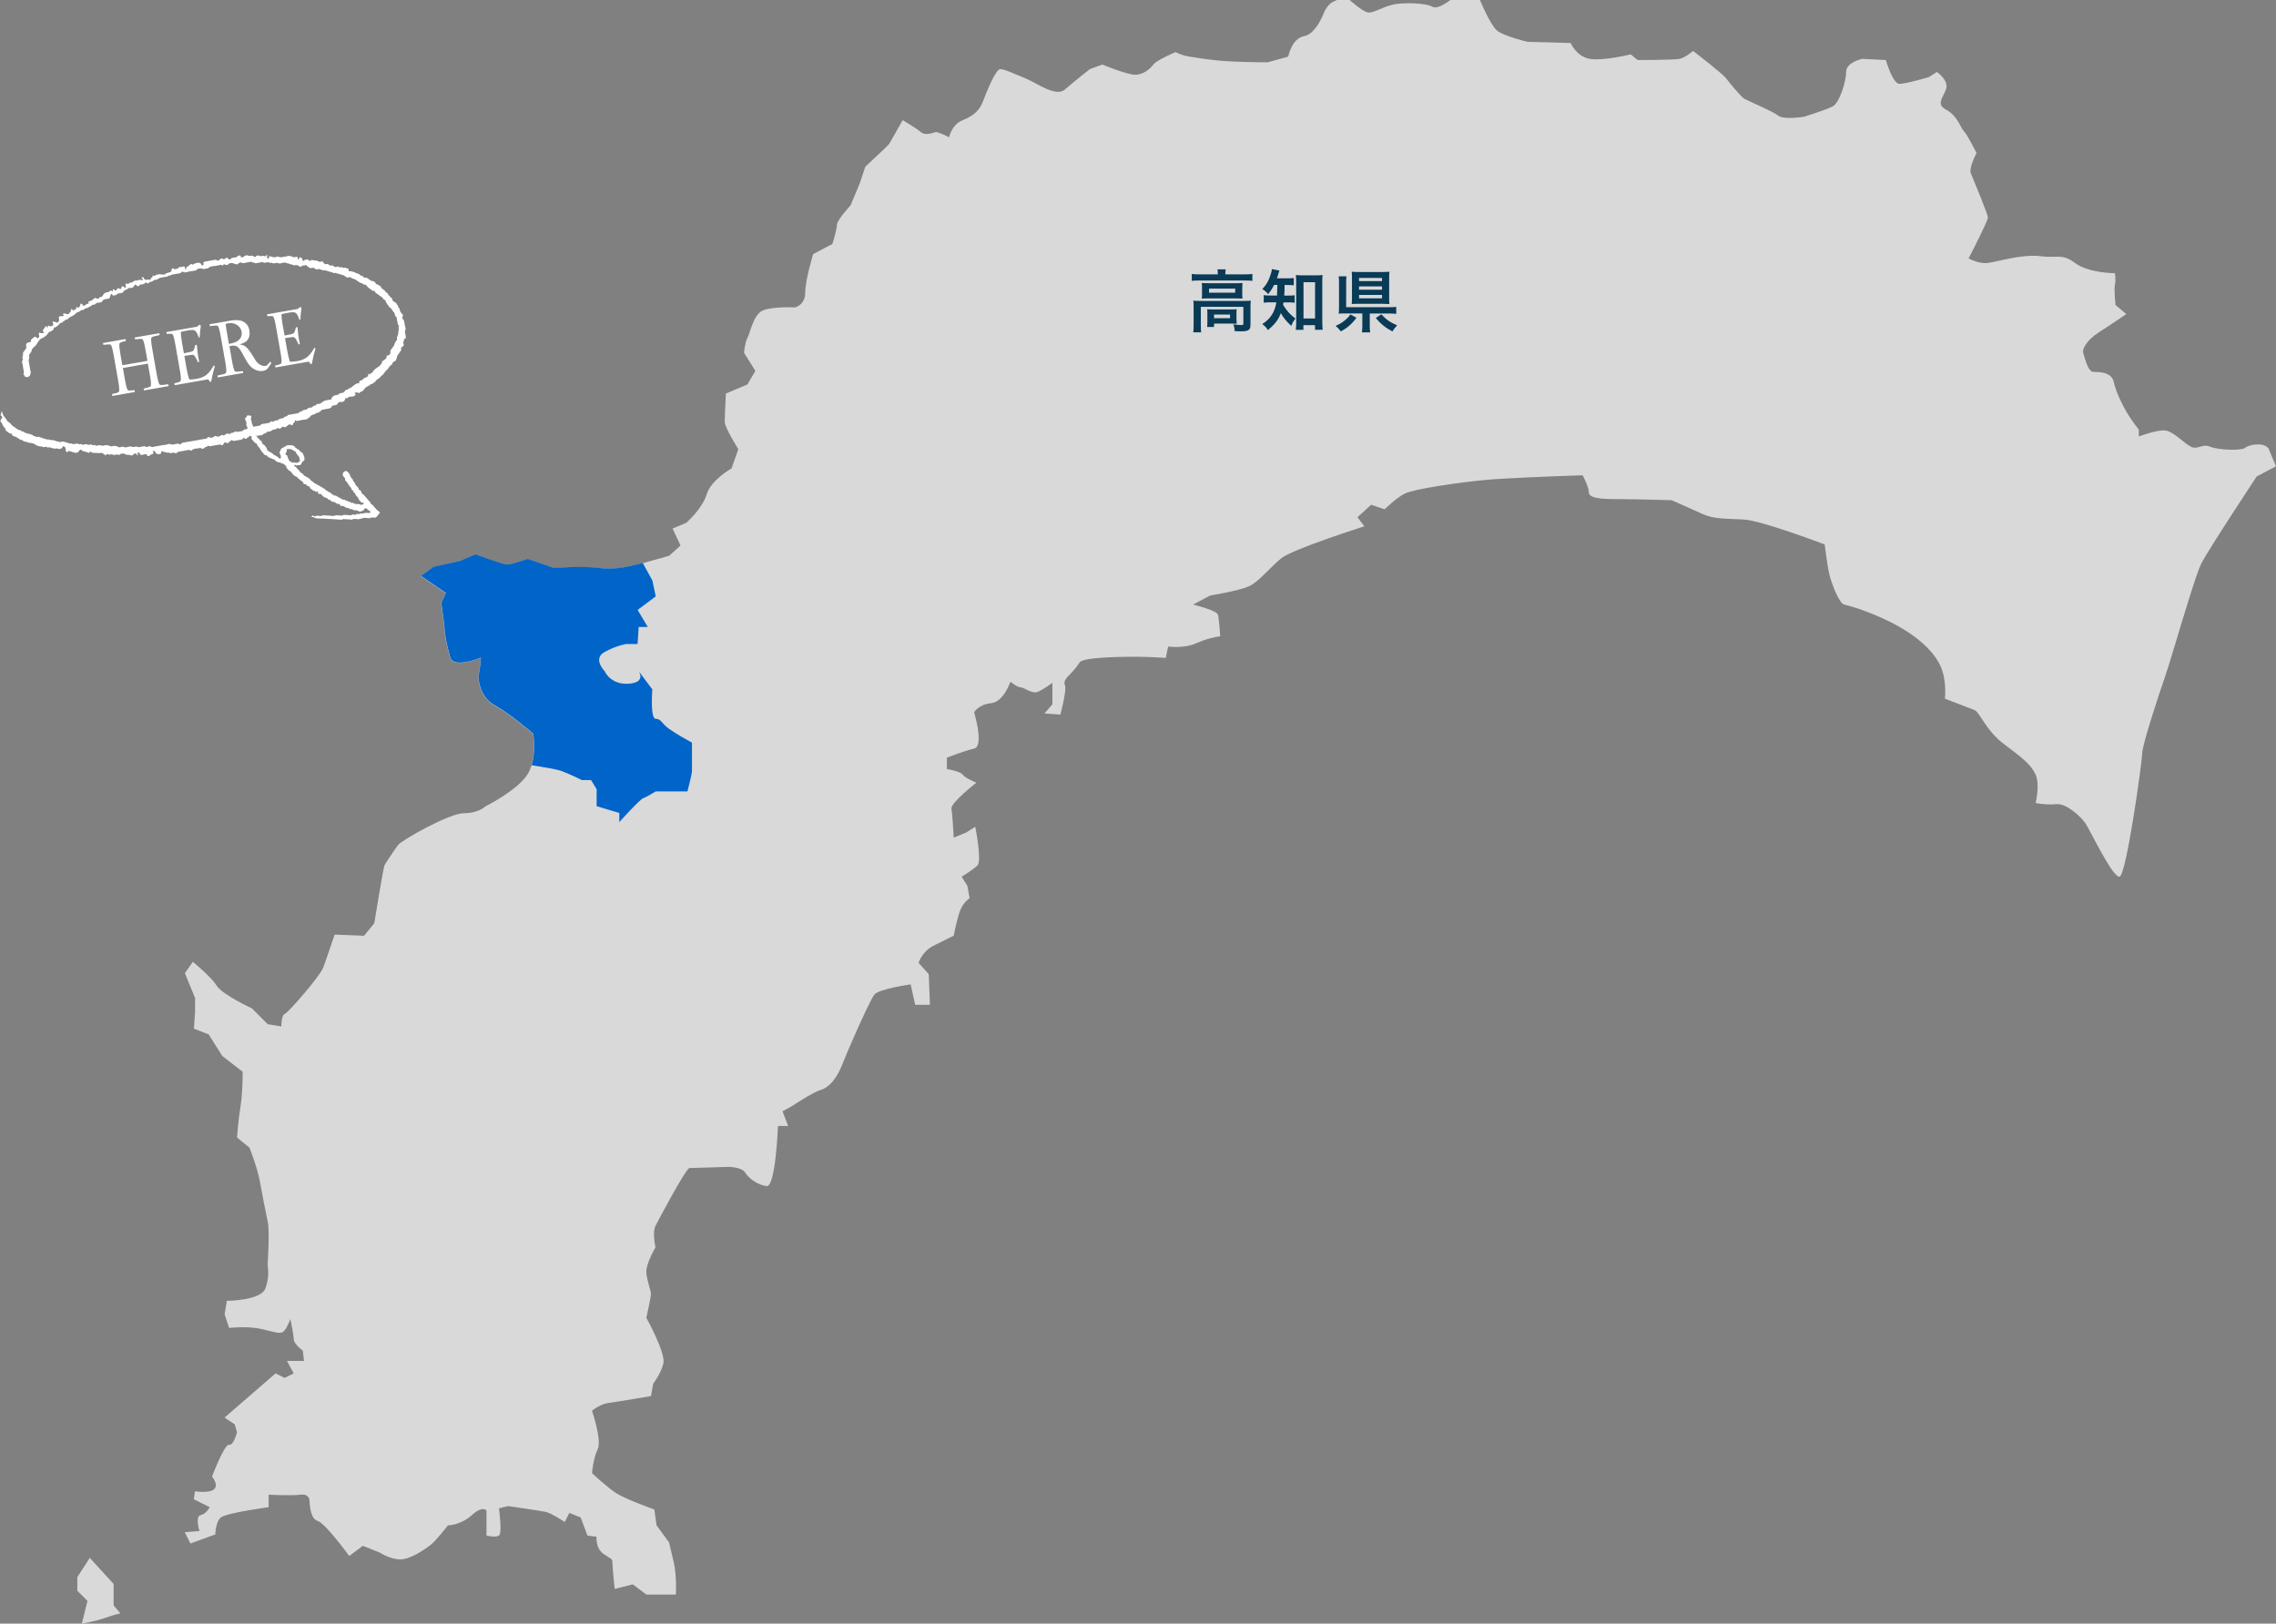 <?xml version="1.0" encoding="UTF-8"?>
<svg id="_レイヤー_2" data-name="レイヤー_2" xmlns="http://www.w3.org/2000/svg" viewBox="0 0 395.43 282.12">
  <rect x="0" y="0" width="395.43" height="282.12" fill="#808080" stroke="none"/>
  <defs>
    <style>
      .cls-1 {
        fill: #fff;
      }

      .cls-2 {
        fill: #093a56;
      }

      .cls-3 {
        fill: #0064c8;
      }

      .cls-4 {
        opacity: .7;
      }
    </style>
  </defs>
  <g id="_画像" data-name="画像">
    <g>
      <g>
        <g>
          <g class="cls-4">
            <path class="cls-1" d="M394.25,78.15c-.59-1.44-3.55-.92-4.14-.36s-4.73.42-6.11-.17-2.17.59-3.35,0-2.76-2.36-4.14-2.76c-.84-.24-2.49.18-3.64.54-.74.23-1.28.44-1.28.44v-1.18s-1.38-1.77-2.17-3.15c-.79-1.38-1.77-3.35-2.17-5.12-.31-1.39-1.7-1.69-2.76-1.75-.3-.02-.57-.02-.79-.02-.98,0-1.58-2.76-1.77-3.35s.59-2.17,2.76-3.55,4.73-3.15,4.73-3.15l-1.88-1.58s-.28-2.96-.09-3.55,0-1.97,0-1.97c0,0-4.53,0-6.9-1.75-2.36-1.75-2.96-.81-6.11-1.21-3.15-.39-7.49.99-9.06,1.18-.78.1-1.6-.09-2.24-.31-.65-.22-1.11-.48-1.11-.48,0,0,1.89-3.66,2.83-5.74.31-.69.52-1.21.52-1.35,0-.59-2.56-6.7-2.96-7.68-.39-.99.99-3.55.99-3.55,0,0-1.58-3.15-2.17-3.74s-1.18-2.76-3.05-3.74c-1.87-.98-.69-1.97-.1-3.55.59-1.58-1.58-3.05-1.58-3.05l-1.38.89s-3.94,1.18-5.12,1.18-2.36-4.14-2.36-4.14l-4.14-.2s-2.76.59-2.76,2.27-1.18,5.42-2.36,6.01-4.93,1.77-4.93,1.77c0,0-3.55.59-4.53-.2-.91-.73-4.64-2.28-5.69-2.83-.09-.05-.17-.09-.22-.12-.59-.39-2.56-2.76-3.15-3.55-.59-.79-5.71-4.73-5.71-4.73,0,0-1.38,1.18-2.36,1.38-.98.2-7.29.2-7.29.2l-1.18-.99s-4.73,1.18-7.09.79c-2.36-.39-3.35-2.76-3.35-2.76l-7.49-.2s-4.14-.98-5.32-1.97-2.96-5.32-2.96-5.32h-5.12s-2.17,1.77-3.15,1.18-4.73-.79-6.7-.39c-.98.2-1.86.59-2.62.91-.77.32-1.41.57-1.91.47-.99-.2-3.15-2.17-3.15-2.17h-2.17l-.79.39c-.79.39-1.38,1.58-1.38,1.58,0,0-1.38,3.94-3.55,4.33-2.17.39-2.76,3.55-2.76,3.55l-.85.24-2.7.75s-.48,0-1.23,0c-1.41-.02-3.8-.06-5.86-.19-3.15-.2-5.12-.59-6.5-.79-1.38-.2-2.43-.79-2.43-.79,0,0-3.28,1.38-3.87,2.17s-1.77,1.77-3.15,1.77-5.71-1.77-5.71-1.77l-2.17.79s-2.67,2.1-4.26,3.48c-.03.02-.05.04-.08.07-1.58,1.37-4.93-1.18-6.9-1.97-1.97-.79-3.55-1.58-4.33-1.58s-2.36,3.94-2.96,5.52c-.59,1.58-1.58,2.56-3.55,3.35-1.97.79-2.36,2.96-2.36,2.96,0,0-1.97-.98-2.36-.89-.39.1-1.77.69-2.56,0-.79-.69-3.15-2.07-3.15-2.07l-2.36,4.14-.99.99-3.15,2.96-.99,2.96-1.31,3.12-.26.63s-2.36,2.56-2.36,3.35-.79,3.35-.79,3.35l-3.35,1.77s-1.38,4.53-1.38,6.7-1.77,2.56-1.77,2.56c0,0-4.14-.2-5.71.59-1.58.79-2.17,4.14-2.56,4.73-.39.59-.59,2.56-.59,2.56l1.97,3.15-1.38,2.36-3.74,1.58s-.2,3.94-.2,4.93,2.36,4.73,2.36,4.73l-1.18,3.35s-3.55,1.97-4.33,4.53c-.79,2.56-3.55,4.93-3.55,4.93l-2.36.98,1.38,2.96-1.97,1.77s-2.89.84-4.62,1.3c-.48.13-.88.23-1.1.27-.99.2-3.55.99-6.5.59-2.96-.39-7.88,0-7.88,0l-4.53-1.58s-2.76.99-3.55.99-5.52-1.77-5.52-1.77l-2.76,1.18-4.53.99-2.17,1.58,4.33,2.96-.79,1.77s.59,4.14.59,4.73.39,2.76.98,4.73c.59,1.97,5.32,0,5.32,0,0,0-.2,2.36-.39,2.96s.2,3.94,2.76,5.32c2.56,1.38,6.7,4.93,6.7,4.93,0,0,.53,2.93-.27,5.5-.17.56-.4,1.1-.72,1.59-1.77,2.76-7.29,5.52-7.29,5.52,0,0-1.18,1.18-3.74,1.18s-10.84,4.73-11.43,5.52c-.36.48-1.09,1.56-1.65,2.41-.35.54-.64.99-.71,1.14-.2.39-1.77,10.05-1.77,10.05l-1.77,2.17-5.12-.2s-1.38,4.14-1.97,5.71-6.11,7.88-6.7,8.08-.59,2.17-.59,2.17l-2.36-.39-2.76-2.76s-5.12-2.36-6.11-3.94c-.99-1.58-4.14-4.14-4.14-4.14l-1.38,1.97,1.77,4.33v2.36l-.2,2.96,2.56.99,2.36,3.74,3.55,2.76s0,.39-.01.98c-.03,1.27-.11,3.51-.38,5.12-.39,2.36-.59,5.32-.59,5.32l2.17,1.77s1.38,3.55,1.77,5.71c.39,2.17.99,5.32,1.38,7.09.39,1.77,0,6.9,0,7.49s.39,1.97-.39,4.14c-.79,2.17-6.7,2.17-6.7,2.17l-.39,2.36.79,2.36s3.15-.39,5.71.2c2.56.59,3.35.99,3.94.2s.98-1.97.98-1.97c0,0,.59,2.76.59,3.55s1.58,1.97,1.58,1.97l.2,1.77h-2.96l1.18,2.17-1.58.79-1.58-.79-1.04.9-7.82,6.78,1.77,1.18.39,1.38s-.59,2.36-1.38,2.17c-.79-.2-2.96,5.52-2.96,5.52,0,0,1.18,1.38.39,2.17-.79.79-3.35.39-3.35.39l-.2,1.38,2.76,1.38s-.59,1.18-1.58,1.38-.2,2.76-.2,2.76l-2.56.2.99,1.97,4.33-1.58s0-2.17.99-2.96c.98-.79,8.27-1.77,8.27-1.77v-2.17s3.94.2,5.52,0c1.58-.2,1.58.99,1.58.99,0,0,0,3.15,1.38,3.55,1.38.39,5.52,6.11,5.52,6.11l2.36-1.77,2.96,1.18s.43.29,1.09.58c.67.3,1.56.6,2.46.6,1.77,0,4.33-1.77,5.32-2.56.99-.79,2.96-3.35,2.96-3.35,0,0,2.17,0,4.14-1.77s2.56-.79,2.56-.79v4.33s1.58.39,2.17,0,0-4.73,0-4.73l1.58-.39s5.52.79,6.5.99,3.35,1.77,3.35,1.77l.79-1.58,1.97.79,1.18,3.15,1.58.2s-.2,1.97,1.18,2.96c1.38.98,1.58.79,1.58,1.58s.39,4.53.39,4.53l3.15-.79,2.36,1.77h5.12s.2-3.15-.39-5.71-.79-3.35-.79-3.35l-2.17-2.96-.39-2.76s-4.93-1.77-6.5-2.76c-1.58-.98-4.33-3.55-4.33-3.55,0,0,.2-2.56.98-4.14s-.98-6.7-.98-6.7c0,0,1.38-1.18,2.96-1.38,1.58-.2,7.29-1.18,7.29-1.18l.39-2.17s1.38-1.77,1.77-3.55c.2-.89-.55-2.86-1.34-4.62-.79-1.74-1.63-3.26-1.63-3.26,0,0,.8-3.55.8-4.14s-.59-1.97-.79-3.55c-.2-1.58,1.58-4.53,1.58-4.53,0,0-.1-.45-.18-1.05-.11-.85-.17-2.01.18-2.7.59-1.18,5.32-10.05,5.91-10.05s6.7-.2,6.7-.2c0,0,2.36,0,2.96.98s2.17,2.17,3.74,2.36,1.97-10.44,1.97-10.44h1.77l-.98-2.56,1.77-.98s3.55-2.36,4.93-2.76c1.38-.39,2.76-1.97,3.74-4.53.42-1.09,1.34-3.25,2.32-5.45,1.32-2.97,2.75-6,3.2-6.56.79-.99,6.3-1.77,6.3-1.77l.79,3.55h2.56l-.2-5.32-1.77-1.97s.59-1.97,2.56-2.96c1.97-.99,3.55-1.77,3.55-1.77,0,0,.59-3.15,1.18-4.53s1.58-1.97,1.58-1.97l-.37-2.02-.03-.15-.99-1.57s1.97-1.18,2.76-1.97c.79-.79-.39-6.7-.39-6.7l-1.58.99-2.17.89s-.2-4.04-.39-5.02c-.2-.99,4.33-4.53,4.33-4.53,0,0-1.97-.79-2.36-1.38s-2.76-.99-2.76-.99v-1.97s2.96-1.18,4.73-1.58c.51-.11.73-.69.78-1.46.12-1.87-.78-4.85-.78-4.85,0,0,.79-1.38,2.96-1.58,2.17-.2,3.35-3.74,3.35-3.74,0,0,1.18.99,1.77.99s1.97,1.18,2.96.79c.98-.39,2.56-1.58,2.56-1.58v3.74l-1.38,1.58,2.76.2s1.18-4.33.79-5.12c-.39-.79.79-1.77.79-1.77,0,0,1.18-1.18,1.77-2.17.59-.99,8.27-.99,10.05-.99s4.93.2,4.93.2l.39-1.97s2.76.39,4.93-.59c.38-.17.75-.32,1.1-.45,1.69-.6,3.03-.74,3.03-.74,0,0-.2-2.96-.39-3.74-.2-.79-4.33-1.77-4.33-1.77l2.96-1.58s4.93-.79,6.7-1.58c.39-.17.8-.44,1.21-.76,1.44-1.12,2.97-2.94,4.5-4.16,1.97-1.58,14.38-5.52,14.38-5.52l-1.18-1.58,2.36-2.17,2.36.79s1.97-1.97,3.55-2.76c0,0,.01,0,.02,0,1.61-.79,9.65-1.96,14.17-2.36.75-.07,1.72-.13,2.81-.2,5.43-.32,13.84-.59,13.84-.59,0,0,1.08,1.97,1.08,2.96s1.97,1.18,4.73,1.18c.2,0,.42,0,.66,0,3.06.02,8.99.19,8.99.19,0,0,.92.4,2.11.93,1.01.45,2.21.98,3.21,1.44,2.17.99,4.14.79,7.29.99,3.15.2,13.99,4.33,13.99,4.33,0,0,.39,3.35.79,5.12.3,1.36,1.18,3.64,1.93,4.72.23.33.44.55.63.59.79.2,3.94.98,8.27,3.15.11.05.22.11.32.17,1.2.62,2.28,1.28,3.25,1.97,2.4,1.7,4.08,3.57,4.9,5.35.6,1.31.8,2.77.84,3.89.04,1.07-.05,1.83-.05,1.83,0,0,4.14,1.58,5.12,1.97s1.97,3.55,5.12,5.91c3.15,2.36,4.73,3.55,5.52,5.32s0,4.93,0,4.93c0,0,1.77.39,3.55.2,1.77-.2,4.33,2.17,5.12,3.35s4.73,9.46,5.91,9.26c1.18-.2,3.94-20.09,3.94-21.47s2.96-10.44,3.94-13.2c.64-1.78,2.59-8.51,4.21-13.68.89-2.82,1.67-5.18,2.09-6.02,1.18-2.36,9.65-15.17,9.65-15.17l3.35-1.77s-.59-1.38-1.18-2.82Z"/>
            <path class="cls-1" d="M19.74,275.22l-4.14-4.53-2.17,3.35v2.36l1.77,1.77-.98,3.94s2.36-.39,4.04-.99c1.67-.59,2.66-.79,2.66-.79l-1.18-1.38v-3.74Z"/>
          </g>
          <path class="cls-3" d="M101.1,135.54h1.58l.98,1.58v2.96l3.94,1.18v1.58s3.55-3.94,4.14-4.14c.59-.2,2.17-1.18,2.17-1.18h5.52s.79-2.96.79-3.55v-4.93s-.06-.03-.16-.09c-.57-.31-2.6-1.44-3.78-2.28-1.38-.98-1.38-1.77-2.36-1.77s-.59-5.12-.59-5.12l-2.36-3.15s1.38,1.97-1.77,2.17c-3.15.2-4.14-2.17-4.14-2.17,0,0-2.17-2.17,0-3.35,2.17-1.18,3.74-1.38,3.74-1.38h1.97l.2-2.96h1.58l-1.77-2.96,3.15-2.36-.59-2.76-1.66-3.03c-.48.13-.88.23-1.1.27-.99.2-3.55.99-6.5.59-2.96-.39-7.88,0-7.88,0l-4.53-1.58s-2.76.98-3.55.98-5.52-1.77-5.52-1.77l-2.76,1.18-4.53.99-2.17,1.58,4.33,2.96-.79,1.77s.59,4.14.59,4.73.39,2.76.98,4.73c.59,1.97,5.32,0,5.32,0,0,0-.2,2.36-.39,2.96s.2,3.94,2.76,5.32c2.56,1.38,6.7,4.93,6.7,4.93,0,0,.53,2.93-.27,5.5,2.24.34,4.48.73,5.19,1,1.58.59,3.55,1.58,3.55,1.58Z"/>
        </g>
        <g>
          <path class="cls-2" d="M211.58,47.52c0-.26-.01-.49-.06-.72h1.43c-.04.24-.06.46-.06.72v.15h3.48c.51,0,.86-.02,1.22-.07v1.2c-.39-.05-.69-.06-1.22-.06h-8.1c-.54,0-.82.01-1.21.06v-1.2c.37.05.72.07,1.27.07h3.26v-.15ZM207.38,53.3c0-.4-.01-.7-.05-1.06.37.04.73.05,1.22.05h7.6c.56,0,.83-.01,1.16-.05-.04.35-.05.65-.05,1.05v3c0,.57-.06.81-.28,1-.23.21-.59.28-1.42.28-.24,0-.31,0-.67-.02q-.18,0-.38-.01c-.02-.53-.09-.8-.24-1.17.6.07,1.15.11,1.47.11.22,0,.28-.05.28-.24v-2.92h-7.39v3.12c0,.6.01.89.06,1.3h-1.38c.05-.26.07-.73.07-1.3v-3.12ZM208.84,50.01c0-.37-.01-.57-.04-.84.32.02.61.04,1.15.04h4.87c.5,0,.73-.01,1.05-.04-.02.29-.04.48-.04.86v1c0,.44.01.59.04.86-.31-.02-.58-.04-1.11-.04h-4.85c-.49,0-.78.01-1.11.04.02-.23.04-.48.04-.86v-1.02ZM214.83,55.46c0,.34.01.58.04.8-.21-.02-.67-.04-.98-.04h-2.96v.59h-1.21c.04-.22.05-.49.05-.95v-1.36c0-.33-.01-.56-.04-.77.29.02.53.04.95.04h3.23c.44,0,.55,0,.95-.04-.02.23-.04.4-.04.76v.98ZM210.06,50.86h4.54v-.71h-4.54v.71ZM210.93,55.29h2.78v-.64h-2.78v.64Z"/>
          <path class="cls-2" d="M221.35,49.52c-.34.67-.56,1.02-1.03,1.59-.29-.37-.56-.6-1-.88.75-.81,1.17-1.59,1.51-2.75.09-.31.13-.53.15-.73l1.32.27c-.06.13-.11.26-.21.61-.06.23-.13.43-.24.73h1.77c.55,0,.84-.01,1.16-.06v1.27c-.35-.04-.72-.05-1.16-.05h-.44v.8c-.01.33-.02.58-.06,1.04h.7c.53,0,.78-.01,1.11-.06v1.3c-.32-.05-.62-.06-1.14-.06h-.8c-.02.17-.04.22-.07.4.28.48.37.61.61.92.47.6.82.94,1.54,1.49-.31.38-.5.72-.73,1.27-.84-.77-1.43-1.49-1.81-2.22-.45,1.19-1,1.91-2.26,2.96-.27-.47-.5-.71-.98-1.05.93-.58,1.54-1.25,1.97-2.13.22-.47.38-.98.49-1.65h-.91c-.64,0-.94.01-1.28.07v-1.32c.34.06.62.07,1.31.07h1q.04-.55.06-1.84h-.58ZM226.45,57.31h-1.32c.05-.37.07-.88.07-1.35v-6.93c0-.49-.02-.83-.06-1.25.33.05.58.06,1.08.06h2.48c.47,0,.75-.01,1.08-.06-.04.38-.05.7-.05,1.25v6.8c0,.54.02,1.03.07,1.47h-1.33v-.8h-2.02v.8ZM226.47,55.34h2.01v-6.31h-2.01v6.31Z"/>
          <path class="cls-2" d="M235.68,55.2c-.84,1.13-1.57,1.75-2.72,2.39-.37-.48-.51-.62-.91-.97.66-.29,1.04-.51,1.52-.89.45-.37.7-.61,1.05-1.1l1.05.58ZM237.98,56.44c0,.64.02.98.07,1.31h-1.43c.05-.33.07-.71.07-1.31v-1.98h-2.89c-.53,0-.89.01-1.22.04.05-.32.06-.61.06-1.22v-4.1c0-.58-.01-.83-.06-1.17h1.35c-.04.34-.05.6-.05,1.16v4.21h7.4c.65,0,.95-.01,1.3-.06v1.22c-.38-.06-.71-.07-1.28-.07h-3.32v1.98ZM241.35,51.77c0,.44.01.8.05,1.06-.32-.02-.7-.04-1.15-.04h-4.26c-.47,0-.77.01-1.14.04.02-.32.04-.62.04-1.09v-3.49c0-.4-.01-.72-.04-1.04.33.04.67.05,1.19.05h4.22c.49,0,.8-.01,1.14-.05-.04.34-.05.6-.05,1.08v3.48ZM236.12,48.84h3.99v-.55h-3.99v.55ZM236.12,50.34h3.99v-.58h-3.99v.58ZM236.12,51.84h3.99v-.59h-3.99v.59ZM240,54.62c.92.97,1.48,1.36,2.74,1.91-.37.4-.53.59-.83,1.06-.72-.39-1.04-.6-1.51-.98-.56-.45-.88-.77-1.38-1.36l.98-.64Z"/>
        </g>
      </g>
      <g>
        <g>
          <path class="cls-1" d="M23.5,49.43c.12.09.25.17.37.26.09.08.24.05.26,0,.12-.25.35-.24.57-.29.18-.04.38-.02.49-.23.06-.12.21-.1.33,0,.11.09.23.1.33,0,.05-.04.06-.13.11-.15.2-.07.48-.06.61-.2.16-.17.33-.21.51-.21.28,0,.44-.22.65-.31.2-.09.44-.09.66-.13.25-.05.51-.09.76-.14.08-.24.24-.18.4-.09.08-.22.29-.22.48-.25.16-.03.32-.06.48-.08.19-.03.38-.07.57-.1.19-.03.38-.05.48-.26.02-.04.14-.07.17-.05.41.3.8,0,1.2-.03.38-.03.76-.13,1.15-.19.21-.39.62-.26.94-.36.37.3.73-.01,1.1,0,.51-.48,1.2-.34,1.8-.5.23-.06.49-.2.73.03,0,0,.09-.06.11-.1.08-.12.2-.17.32-.09.26.17.45.09.66-.1.19-.17.47-.18.7-.12.14.04.29.09.43.13.3.09.33.12.58-.11.14-.12.33-.2.42-.15.45.26.87-.03,1.3-.05.16,0,.32-.09.48-.07.14.02.25.2.43.11.15.16.33.15.53.11.25-.06.52-.06.76-.15.25-.1.41.13.63.1.22-.04.44-.09.66-.09.1,0,.2.17.34.1.21-.09.35.1.53.1.19,0,.38-.08.57-.09.24,0,.45.19.72.07.2-.09.44-.08.66-.13.2-.05.32.23.53.11.28.21.64.18.94.32.06.03.12.08.16.07.37-.13.69-.06.96.22.15-.03.34.02.44-.13.09-.14.16-.17.28-.04.06.06.09.04.13-.05.02-.05.1-.12.11-.11.19.12.39.24.56.39.21.19.44.24.7.15.08-.03.18-.07.27.02.22.21.48.3.78.19.09-.03.18.02.27.04.24.04.45.23.69.18.26-.05.47.1.7.15.23.05.46.14.69.19.17.04.32.22.53.11.18-.09.29.15.43.11.21-.05.33.22.53.11.22.19.55.11.75.33.21.23.48.29.78.19.07-.02.2,0,.26.05.25.26.65.21.92.45.23.21.53.35.8.52.31-.09.43.39.77.27.05-.02.19.08.23.16.23.41.67.57.98.86.15.14.42-.05.48.2.05.23.25.27.39.39.12.1.26.19.39.28.16.11.32.22.48.33.05.04.11.08.12.13.05.27.41.27.45.45.06.26.19.45.34.64.17.21.28.47.53.62.24.15.3.46.49.63.22.2.25.42.3.67.03.19.31.22.29.46-.01.16.05.32.08.48.03.19.09.38.1.57,0,.15.4.2.12.42.02.22.11.47.03.64-.1.2-.02.37-.06.54-.04.17-.11.34-.15.52-.01.06-.11.12-.1.16.15.37-.09.61-.28.86-.17.23-.12.54-.34.76-.18.18-.3.42-.45.63-.09.12-.06.23-.05.36,0,.3-.11.45-.41.53-.12.03-.27.03-.25.21.03.22-.11.38-.26.46-.12.06-.18.18-.28.22-.18.09-.34.15-.26.39-.17.34-.46.6-.77.8-.35.22-.67.45-.86.82-.1.19-.36.14-.42.35-.02.08-.07.07-.14,0-.06-.06-.19-.12-.19.01,0,.34-.14.51-.47.59-.19.05-.39.19-.51.34-.12.15-.25.18-.41.2-.12.01-.17.09-.16.19.02.15,0,.26-.17.26-.3,0-.52.17-.74.33-.22.16-.42.34-.63.5-.32-.05-.43.37-.75.33-.12-.01-.16.09-.21.17-.12.2-.26.34-.52.36-.25.02-.51.04-.65.31-.22.04-.46.04-.66.13-.18.08-.33.25-.49.38.1.3-.11.3-.31.34-.22.04-.45.08-.67.12q-.27.05-.65.31c-.2.14-.37.36-.65.31-.36-.07-.5.37-.84.35-.16,0-.17.26-.36.26-.13,0-.26.07-.38.06-.27-.04-.32.28-.56.31-.22.02-.43.1-.65.15-.08.32-.5.11-.6.38-.04.11-.15.1-.24.12-.29.05-.57.1-.86.15l-.86.15c-.06.38-.56.14-.66.46,0,.03-.04.06-.06.06-.25.05-.5.1-.75.15-.13.3-.42.24-.66.29-.17.03-.27.13-.39.22-.1.07-.31-.24-.46,0-.1.16-.24.19-.4.21-.1.01-.2.02-.29.05-.37.14-.86-.04-1.13.39-.32.06-.64.11-.95.17-.27.05-.56.04-.74.31-.1-.07-.2-.19-.34-.11-.16.09-.24.28-.46.28-.19,0-.39.04-.47.26-.4.08-.8.23-1.22.16-.12-.02-.17-.08-.28.05-.2.23-.63.04-.79.39-.03-.02-.05-.04-.08-.05-.29-.12-.56-.08-.77.14-.14.14-.26.17-.4.04-.07-.06-.09-.04-.14,0-.41.25-.65.35-.94.23-.23-.09-.33-.08-.47.11-.06.08-.25.05-.34.12-.25.18-.5-.33-.77.03-.19.25-.53.17-.8.24-.28.07-.57.1-.86.16s-.57.1-.86.15l-.86.15c-.29.05-.57.11-.86.15-.18.02-.28.12-.38.25-.05.06-.17.08-.26.01-.07-.05-.13-.13-.25-.1-.28.06-.57.09-.86.16-.28.06-.51-.2-.82-.07-.29.12-.63.13-.95.18l-.86.15c-.29.05-.58.08-.86.16-.26.07-.44-.24-.73-.09-.17.09-.43.18-.63-.03-.03-.03-.12-.02-.18,0-.32.05-.64.11-.95.17-.29-.22-.6-.06-.91-.04-.24.01-.45-.19-.72-.07-.2.09-.44.08-.66.13-.2.05-.31-.21-.53-.11-.17.07-.38.08-.57.11-.02,0-.05-.03-.08-.05-.17-.15-.4-.12-.6-.2-.15-.06-.37.05-.56.08-.1.02-.17,0-.27-.04-.37-.18-.77-.24-1.17-.09-.24.09-.42-.09-.62-.08-.22,0-.45.07-.67.11-.18-.19-.4-.14-.62-.09-.18-.21-.41-.15-.62-.08-.24.08-.38-.22-.63-.1-.16.08-.37.06-.56.08-.17-.24-.44,0-.61-.11-.15-.09-.28-.11-.45-.07-.16.04-.32.08-.48.08-.11,0-.22-.12-.34-.12-.15,0-.3.07-.45-.05-.08-.07-.23-.04-.34-.09-.35-.14-.69-.25-1.07-.13-.16.05-.31.04-.44-.09-.23.1-.38-.14-.62-.14-.16,0-.32-.13-.53-.09-.21.05-.38-.13-.62-.1-.31.03-.62-.19-.95-.23-.13-.18-.36-.06-.51-.19-.15-.13-.31.01-.45-.01-.14-.03-.26-.13-.43-.14-.16,0-.32-.26-.48-.27-.18,0-.3-.16-.43-.13-.21.05-.32-.17-.53-.13-.12.02-.26-.16-.4-.23-.11-.05-.27-.02-.34-.09-.23-.25-.59-.18-.84-.4-.22-.19-.47-.35-.71-.5-.29-.19-.41-.54-.74-.7-.32-.15-.39-.52-.62-.77-.25-.27-.48-.57-.48-.97,0-.03-.08-.05-.13-.07,0,0-.06.05-.05.07.03.13,0,.23-.07.35-.09.15-.08.19.07.31.14.12.22.23.1.39-.24.3-.41.6.03.88,0,.27.2.44.32.65.1.18.34.29.31.55,0,.06.1.15.18.2.26.16.46.44.82.42.03,0,.1.09.1.14.03.19.21.29.33.31.19.03.35.09.51.2.21.15.42.29.64.43.27-.09.38.19.59.26.23.07.47.09.69.17.12.05.21.11.35.08.08-.02.73.17.78.2.22.11.37.31.66.35.21.03.4.15.63.07.19.17.4.15.62.09.06-.02.17-.05.18-.03.2.32.58-.06.79.2.3,0,.58.24.9.09.07-.03.17.02.26.05.37.11.68.05.88-.31.03-.06.07-.11.11-.16.18.13.39.22.39.49,0,.13.04.25.06.38.04.19.18.25.34.14.08-.06.08-.25.26-.12.09.06.24.03.34.09.11.06.21.14.35.08.19.18.4.11.62.1.25-.02.29-.22.41-.36.15-.17.24-.22.38-.08.34.32.83.22,1.19.47.05.03.18,0,.24-.1.03-.06.07-.2.19-.08.23.22.49.19.79.19.33,0,.67.1,1,0,.11-.03.18.02.26.07.18.13.36.25.54.38.1-.15.18-.3.38-.24.06.02.11.1.16.1.22,0,.47-.1.64-.02.2.1.36.07.55.04.22-.03.44-.13.62.08.09-.19.26-.27.46-.27.12,0,.23-.07.37,0,.18.1.39.19.59.21.18.02.35-.06.54.07.11.08.31.02.44-.08.05-.04.07-.13.12-.15.12-.05.25-.09.37-.08.16,0,.14.18.2.28.02.03.05.05.08.05.02,0,.06-.04.05-.06,0-.12-.03-.25-.02-.37,0-.05.05-.1.07-.15.03.02.06.03.08.06.09.09.25.1.26.26.01.11.08.19.17.18.22-.02.45-.07.67-.11.21-.05.36-.06.41.23.02.13.23.07.34.03.23-.08.35-.36.65-.32.07,0,.1-.13.08-.24-.02-.09-.03-.19-.02-.28.01-.1.06-.1.13-.03.09.09.23.15.26.25.05.19.2.27.33.31.21.07.43,0,.63-.1.03-.02.04-.11.03-.17-.03-.19.09-.23.22-.22.08,0,.17.13.24.12.28-.02.52.25.81.08.26.26.54.09.81.05.14-.02.24.02.35.09.06.04.22.03.25-.02.1-.14.21-.21.38-.24.54-.08,1.08-.18,1.62-.29.17-.03.31-.02.44.09.04.03.15.02.18,0,.38-.45.95-.28,1.42-.44.11-.04.17.04.26.08.19.09.39.07.51-.09.11-.16.27-.14.41-.2.1-.04.17-.17.27-.2.06-.02.16.11.24.11.13,0,.25-.04.38-.06l1.24-.22c.12-.02.24-.06.36.04.16.13.29.07.39-.09.07-.11.14-.22.23-.31.04-.04.14-.06.18-.03.16.09.3.25.49.03.09-.11.25-.17.35-.28.13-.15.25-.19.4-.06.09.07.17.06.27.04.35-.06.7-.13,1.05-.18.19-.03.37-.06.47-.27.03-.05.17-.08.26,0,.13.11.29.18.4,0,.1-.18.34-.15.43-.34.06-.12.22-.11.32,0,.11.1.24.03.36.04.19.02.2-.29.35-.2.16.09.29.09.45.06.29-.05.57-.1.86-.15.08-.36.55-.15.67-.46,0-.03.04-.06.06-.06.27-.08.59-.01.8-.23.2-.21.47-.16.71-.22.14-.04.19-.16.29-.21.07-.04.21.09.31.09.15,0,.3-.02.41-.18.12-.17.32-.17.51-.11.07.02.13.19.21.02.06-.13.23-.12.29-.2.21-.28.43-.34.73-.14.14.09.21,0,.28-.23.02-.06.04-.16.05-.16.35,0,.19-.33.32-.47.05.03.1.07.16.1.11.08.11.06.5-.02.38-.08.76-.18,1.14-.19.32-.01.45-.31.72-.38.15-.32.4-.46.75-.5.13-.01.24-.18.37-.24.16-.08.38,0,.53-.17.1-.11.26-.17.35-.28.09-.12.2-.14.33-.16.25-.04.51-.11.76-.13.34-.03.62-.12.78-.45.08-.18.28-.13.43-.15.27-.04.5-.1.61-.38.09-.23.32-.21.49-.2.43.01.67-.13.77-.57.05-.21.1-.17.22-.08.03.02.05.04.08.05.27-.44.75-.28,1.13-.38.18-.05.25-.17.35-.29.12-.14-.05-.15-.1-.19-.07-.05-.09-.1,0-.14.17-.06.34-.13.54-.01.17.1.19.07.32-.03.05-.04.08-.15.11-.15.35.02.49-.24.66-.47.13-.19.5-.48.8-.57.19-.06.22-.32.46-.29.19.02.26-.22.37-.24.24-.05.3-.23.4-.38.11-.16.34-.15.43-.34.04-.09.24-.06.29-.2.09-.22.31-.29.46-.44.24-.25.38-.61.66-.81.3-.22.41-.56.66-.8.11-.1.24-.18.36-.27-.1-.26.13-.28.26-.4.12-.11.27-.16.36-.26.1-.11-.02-.31.14-.42.03-.48.42-.76.63-1.14.06-.11.2-.19.13-.34-.12-.29.09-.35.26-.48.15-.11.27-.31.15-.51-.17-.27.14-.47.08-.72,0-.04.06-.13.1-.13.21-.03.25-.14.21-.33-.07-.32-.12-.64-.17-.95.32-.47-.04-.92-.06-1.39-.01-.27-.04-.56-.31-.76-.07-.05-.1-.28-.05-.36.17-.23.12-.35-.08-.55-.2-.21-.4-.47-.39-.81,0-.05-.04-.14-.08-.15-.28-.09-.11-.43-.31-.55-.12-.08-.14-.19-.2-.3-.06-.1-.2-.16-.31-.23-.22-.14-.44-.27-.41-.59,0-.02-.03-.06-.05-.07-.31-.13-.41-.46-.66-.64.01-.35-.49-.3-.51-.63-.23-.17-.45-.35-.68-.52-.02-.32-.32-.38-.52-.52-.16-.11-.38-.06-.48-.33-.05-.15-.29-.31-.46-.32-.39-.03-.62-.3-.9-.49-.18-.13-.33-.15-.53-.1-.05.01-.16-.03-.16-.04,0-.33-.31-.22-.47-.32-.19-.13-.36-.34-.56-.37-.21-.03-.35-.11-.51-.21l-.69-.21c-.12.01-.26.1-.35-.03-.05-.07-.05-.18-.06-.28,0-.12-.08-.19-.18-.17-.15.03-.23-.08-.35-.11-.2-.05-.44.11-.62-.11-.21.02-.43.11-.63-.09-.04-.04-.19.02-.28.04-.2.06-.37.04-.53-.11-.09-.08-.19-.19-.33-.13-.21.09-.37-.02-.52-.14-.1-.08-.21-.16-.34-.1-.22.1-.44-.03-.5-.17-.13-.34-.34-.3-.59-.23-.14.04-.23-.02-.35-.07-.16-.07-.36-.16-.51-.15-.23,0-.42-.02-.63-.1-.04-.02-.13.02-.16.06-.08.08-.1.22-.27.09-.12-.09-.22-.26-.41-.21-.18.05-.4-.02-.53.16-.09.13-.2.2-.22-.01-.03-.26-.16-.41-.36-.52-.14-.07-.25.02-.29.23-.01.06-.03.12-.05.17-.04-.03-.11-.05-.13-.09-.03-.05-.03-.12-.04-.19-.02-.13-.04-.26-.23-.23-.16.03-.32.08-.48.08-.12,0-.19-.13-.33-.14-.24-.03-.46-.17-.72-.06-.15.06-.31.07-.48.09-.37.04-.73.24-1.11,0-.08-.05-.25.02-.37.06-.38.14-.73,0-1.07-.13-.07-.03-.12-.07-.14,0-.02.06,0,.12-.02.18-.02.12-.16.23-.25.21-.11-.03-.17-.16-.13-.31,0-.03.03-.06.05-.08.06-.06.08-.12.02-.14-.05-.02-.13-.04-.17-.02-.1.05-.18.14-.27.21-.26-.32-.59.08-.9-.11-.24-.14-.55-.09-.76.16-.06.07-.07.09-.14.03-.22-.2-.47-.31-.78-.19-.09.03-.17.01-.27-.03-.28-.14-.55-.08-.77.13-.1.1-.21.12-.33.15-.1.03-.2.01-.24-.08-.04-.08-.02-.22-.13-.23-.15,0-.32-.02-.44.11-.06.07-.08.17-.2.18-.19.02-.38.08-.57.09-.21.02-.35.1-.47.28-.03.05-.18.06-.26-.02-.24-.25-.43-.34-.55-.19-.18.23-.3.25-.55.1-.13-.08-.35-.02-.5.16-.16.19-.37.23-.59.07-.09-.07-.2-.05-.59.03-.44.09-.89.16-1.34.24-.31.06-.32.06-.28.43.01.11-.02.18-.11.22-.09.04-.24.03-.25-.06-.02-.2-.15-.28-.29-.35-.22-.11-.88.03-1.14.25-.07.05-.07.09-.14.02-.13-.12-.25-.13-.4.02-.17.16-.38.3-.58.42-.15.09-.1.2-.1.32,0,.03-.04.08-.05.08-.05-.02-.11-.04-.13-.08-.03-.05-.03-.12-.04-.19-.02-.13-.04-.26-.22-.23-.29.05-.57.1-.86.15-.11.24-.35.22-.55.31-.25.11-.4-.29-.61-.08-.13.13-.04.36-.19.51-.1.11-.21.13-.33.15-.19.03-.56.15-.62.24-.12.15-.3.14-.44.13-.87-.09-.9-.09-1.49.23-.05.03-.08.03-.15-.03-.03-.03-.12-.05-.14-.03-.12.09.09.34-.17.38-.25.03-.16.21-.19.35-.02.1-.07.1-.13.04-.1-.11-.22-.11-.35-.07-.34.09-.62.05-.75-.34-.03-.09-.15-.11-.24-.07-.05.02-.09.08-.14.12.03.02.05.04.08.06.07.06.18.1.16.21,0,.06-.03.12-.05.17-.44-.26-.85.05-1.28.04-.27,0-.35.24-.56.3-.2.06-.46,0-.59.25-.03.06-.07.02-.14,0-.36-.1-.4-.07-.36.24.02.13.05.25.06.38,0,.02-.09.08-.12.07-.09-.04-.17-.1-.24-.16-.1-.09-.22-.14-.35-.08-.09.05-.06.16-.07.25,0,.13-.17.24-.26.18-.22-.16-.39-.21-.54.07-.05.08-.12.23-.16.22-.11-.01-.21-.1-.31-.16-.06-.03-.11-.07-.16-.11-.08.07-.06.16-.06.26,0,.07-.02.21-.16.09-.11-.09-.22-.11-.34-.03-.05.04-.07.14-.11.15-.27.08-.58.09-.81.24-.2.13-.3.41-.46.61-.03.04-.12.03-.19.04-.14,0-.23.08-.31.19-.1.15-.29.1-.44.13-.27-.3-.41-.03-.61.11-.22.16-.43.35-.74.34-.12,0-.12.02-.03.26.01.04-.02.13-.03.14-.23.03-.42.08-.57.29-.05.07-.24.07-.37.05-.11-.01-.09-.15-.13-.23-.09-.15-.37-.11-.36.04.01.18-.05.3-.15.43-.12.17-.25.16-.4.04-.14-.12-.17.04-.15.09.11.35-.35.22-.37.46,0,.07-.07.06-.14,0-.07-.06-.16-.11-.23-.17-.09-.08-.2-.05-.18.05.04.34-.25.49-.38.74-.15,0-.31.14-.46,0-.15-.13-.3-.07-.45-.04-.05.01-.1.07-.14.11.05.04.08.09.14.11.09.04.11.09.02.14-.14.07-.29.11-.45.07-.21-.04-.41.08-.4.26.01.16.1.33.07.47-.03.14-.14.28-.25.38-.06.06-.18.04-.26-.03-.14-.13-.38-.01-.51-.19-.04.04-.08.07-.1.11-.01.02.01.06.01.09,0,.18.18.42,0,.54-.16.11-.44.2-.63.08-.26-.16-.24-.03-.23.16,0,.05-.05.1-.08.15-.04-.05-.08-.09-.11-.14-.02-.03,0-.07-.02-.09-.04-.04-.12-.09-.13-.08-.17.23-.35.47-.5.71-.08.12-.02.24.1.32.04.03.06.08.08.12-.05.03-.1.08-.16.08-.12.01-.23.05-.37,0-.38-.14-.41-.1-.35.32.02.15.09.31-.05.45-.08.08-.11.24-.27.09-.07-.07-.15-.12-.24-.17-.12-.08-.2-.08-.32.06-.19.21-.61.27-.51.7,0,.03-.07.11-.12.12-.12.04-.25.04-.38.07-.21.05-.37.28-.36.48,0,.06.02.13.03.19.04.16.04.3-.08.44-.16.2-.3.42-.45.63-.03.05-.06.13-.04.17.14.31-.22.59-.05.91.13.23-.22.43-.08.72.11.22.1.5.15.76s.08.51.14.76c.03.16,0,.29-.07.45-.06.12.22.16.22.35,0,.09.12.1.22.1.11,0,.21.07.32.1.06-.17.28-.17.34-.28.09-.14.11-.34.16-.51.05-.13-.04-.31-.07-.47-.09-.51-.18-1.02-.27-1.53-.06-.34.22-.66.03-1.01-.02-.03.04-.11.07-.16.11-.16.23-.31.33-.48.09-.16.07-.34.18-.51.19-.3.54-.42.71-.74.17-.31.4-.59.61-.88.03-.05.09-.07.15-.1.91-.51.92-.5,1.33-1.07.11-.15.23-.21.39-.22.2-.01.23-.27.46-.3.17-.02-.07-.39.24-.42.16-.01.28-.07.4-.21.12-.13.32-.18.4-.36.07-.17.22-.22.38-.23.06,0,.15-.03.16-.07.07-.21.34-.16.42-.35.09-.21.39-.02.49-.23.08-.19.36-.14.42-.35.51-.15.88-.5,1.26-.85.38.05.55-.4.93-.38.28.02.41-.34.75-.34.26,0,.43-.35.73-.33.11-.27.36-.24.57-.27.23-.03.28-.33.56-.31.19.01.38-.07.57-.09.11-.01.18-.07.22-.16.12-.26.33-.38.61-.38.1,0,.19-.04.29-.05.3-.01.48-.19.49-.46.01-.19.13-.28.21-.41,0,0,.13.03.13.05.02.2.1.29.31.23.21-.05.46-.02.56-.29.19-.04.38-.09.57-.11.27-.03.5-.1.61-.38.04-.08.09-.17.21-.16.22.01.31-.18.47-.27.16-.09.38-.12.56-.11.38.02.47-.27.66-.52Z"/>
          <g>
            <path class="cls-1" d="M21.28,63.46l4.34-.76-.34-1.9c-.18-1.02-.34-1.63-.49-1.83-.07-.08-.26-.11-.59-.08l-.74.07-.06-.32,4.28-.75.06.32-.92.22c-.33.08-.51.18-.54.32-.05.29,0,.91.17,1.85l.77,4.37c.18,1.02.34,1.63.49,1.83.07.09.26.12.59.08l.94-.11.06.32-4.28.75-.06-.32.72-.18c.15-.03.25-.07.31-.1.13-.06.21-.14.22-.24.05-.3,0-.91-.17-1.83l-.35-1.99-4.34.76.35,1.99c.18,1.02.34,1.63.49,1.83.06.09.25.11.59.08l.6-.05.06.32-3.92.69-.06-.32.71-.18c.15-.03.25-.07.31-.1.13-.06.21-.14.22-.24.05-.29,0-.9-.17-1.83l-.77-4.37c-.18-1.04-.35-1.65-.5-1.83-.05-.09-.24-.11-.58-.08l-.73.07-.06-.32,3.92-.69.06.32-.58.16c-.34.1-.51.2-.54.32-.05.3.01.92.17,1.85l.34,1.9Z"/>
            <path class="cls-1" d="M34.3,56.71l.39-.31.2.21c-.1.64-.16,1.32-.2,2.02l-.15.03c-.22-.64-.43-1.04-.63-1.19-.19-.15-.54-.18-1.05-.09l-.79.14c-.21.04-.43.09-.66.16.01.49.07,1.03.17,1.62l.37,2.08.43-.08c.65-.11,1.04-.23,1.17-.34.13-.11.25-.44.36-.99l.29-.05c.07.87.15,1.58.25,2.12.06.31.11.59.16.84l-.23.04c-.31-.7-.55-1.11-.72-1.22-.1-.08-.48-.06-1.15.06l-.48.08.39,2.21c.12.68.27,1.3.44,1.86.31.04.72.02,1.22-.07.74-.13,1.33-.36,1.76-.69.43-.33.87-.89,1.3-1.66l.18.14c-.25.84-.46,1.72-.63,2.66l-.26.05c-.07-.21-.13-.33-.19-.37s-.16-.05-.32-.02l-5.57.98-.06-.32.59-.16c.34-.09.51-.2.53-.34.05-.3,0-.91-.17-1.83l-.77-4.37c-.18-1.02-.34-1.63-.49-1.83-.05-.07-.24-.09-.59-.08l-.43.02-.06-.32,5.39-.95Z"/>
            <path class="cls-1" d="M36.38,56.35l3.52-.62c1-.18,1.76-.14,2.29.11.62.3,1,.81,1.13,1.54.16.91-.06,1.58-.65,2.01-.24.17-.6.33-1.08.47.47,0,.89.17,1.26.52.37.36.86,1.06,1.48,2.12.21.36.48.64.83.85.35.2.67.28.97.23.23-.04.5-.29.8-.74l.23.22-.2.3c-.24.38-.41.61-.5.71-.19.2-.43.32-.72.37-.68.12-1.33-.06-1.96-.55-.43-.32-.88-.96-1.37-1.92-.48-.93-.86-1.5-1.12-1.7-.26-.2-.63-.27-1.09-.18l-.34.06.44,2.51c.18,1.02.34,1.63.49,1.83.07.09.26.12.59.08l.82-.09.06.32-4.42.78-.06-.32.99-.23c.33-.08.51-.19.53-.34.05-.3,0-.91-.17-1.83l-.77-4.37c-.18-1.02-.35-1.63-.5-1.83-.06-.09-.25-.12-.58-.08l-.83.09-.06-.32ZM39.2,56.3l.07.47.07.54.43,2.45c.78-.14,1.33-.34,1.65-.62.47-.41.66-.92.55-1.53-.09-.49-.36-.87-.81-1.16-.46-.28-.96-.38-1.51-.28-.11.02-.27.06-.46.12Z"/>
            <path class="cls-1" d="M51.79,53.63l.39-.31.2.21c-.1.64-.16,1.32-.2,2.02l-.15.03c-.22-.64-.43-1.04-.63-1.19-.19-.15-.54-.18-1.05-.09l-.79.14c-.21.04-.43.09-.66.16.01.49.07,1.03.17,1.62l.37,2.08.43-.08c.65-.11,1.04-.23,1.17-.34.13-.11.25-.44.36-.99l.29-.05c.07.87.15,1.58.25,2.12.06.31.11.59.16.84l-.23.04c-.31-.7-.55-1.11-.72-1.22-.1-.08-.48-.06-1.15.06l-.48.08.39,2.21c.12.68.27,1.3.44,1.86.31.04.72.02,1.22-.07.74-.13,1.33-.36,1.76-.69.43-.33.87-.89,1.3-1.66l.18.14c-.25.84-.46,1.72-.63,2.66l-.26.05c-.07-.21-.13-.33-.19-.37s-.16-.05-.32-.02l-5.57.98-.06-.32.59-.16c.34-.09.51-.2.53-.34.05-.3,0-.91-.17-1.83l-.77-4.37c-.18-1.02-.34-1.63-.49-1.83-.05-.07-.24-.09-.59-.08l-.43.02-.06-.32,5.39-.95Z"/>
          </g>
        </g>
        <path class="cls-1" d="M56.15,90.13c-.35-.02-.71-.07-1.06-.06-.33,0-.57-.3-.91-.22-.02,0-.05-.06-.07-.09,0,0,.04-.03.05-.05.19-.17.18-.16.42-.02.06.03.17.07.19.04.12-.14.26-.12.41-.11.2.02.4.03.61.04.37-.24.77-.06,1.16-.08.46-.03.93.21,1.39-.06.2.01.4.03.61.04.18.01.35.02.53.03.15-.18.36-.13.55-.12.2.01.4.03.61.04.19,0,.4.09.55-.11.2.01.4.03.61.04.17-.23.42-.09.63-.12.21-.23.5-.01.7-.11.32-.16.63-.08.94-.08.05,0,.1.02.15,0,.04,0,.1-.04.11-.08.02-.04.03-.11,0-.14-.05-.08-.12-.21-.2-.22-.18-.01-.26-.14-.35-.25-.09-.13-.22-.11-.34-.12-.15,0-.12.12-.16.2-.09.19-.31.21-.47.3-.18.11-.34,0-.51.03-.2-.25-.5-.16-.76-.2-.07-.01-.17-.02-.2-.06-.11-.17-.27-.14-.41-.12-.18.02-.22-.21-.38-.18-.26.04-.46-.12-.67-.23-.11-.06-.19-.15-.32-.14-.13,0-.25,0-.38-.03-.04,0-.1-.06-.1-.09.02-.16-.03-.26-.2-.23-.28.05-.44-.16-.66-.26-.08-.04-.15-.13-.26-.11-.23.03-.38-.07-.51-.25-.04-.05-.12-.1-.18-.1-.18.02-.27-.1-.37-.21-.05-.05-.12-.14-.17-.13-.2.03-.3-.15-.46-.19-.19-.05-.27-.22-.37-.35-.11-.14-.24-.16-.39-.16-.05,0-.1,0-.15-.01-.08-.02-.13-.06-.11-.16,0-.05.01-.1.01-.15,0-.15,0-.15-.15-.08-.04.02-.09.06-.13.06-.17,0-.25-.24-.46-.18-.03,0-.11-.02-.12-.05-.11-.22-.36-.24-.51-.41-.07-.08-.07-.17-.1-.26-.05-.14-.23-.05-.33-.11-.1-.06-.19-.16-.26-.26-.11-.14-.3,0-.41-.13-.03-.04-.08-.07-.1-.12-.04-.08-.04-.19-.1-.26-.07-.09-.21-.08-.3-.18-.21-.24-.53-.36-.7-.64-.03-.05-.15-.03-.19-.07-.09-.1-.19-.13-.3-.19-.1-.05-.17-.18-.25-.28-.15-.17-.3-.34-.45-.51-.19.03-.25-.15-.35-.25-.1-.11-.26-.22-.27-.35-.02-.24-.2-.34-.33-.48-.11-.11-.29-.23-.43-.22-.23.01-.32-.27-.53-.2-.23.08-.35-.14-.53-.2-.12-.04-.19-.23-.32-.3-.12-.07-.28,0-.41-.14-.12-.14-.4-.01-.5-.24-.28-.01-.34-.45-.69-.36-.04,0-.11-.09-.15-.15-.24-.31-.55-.56-.7-.94-.12-.29-.47-.43-.53-.78-.01-.06-.08-.15-.15-.17-.37-.11-.49-.48-.75-.7-.1-.08-.05-.19-.04-.28.02-.16,0-.29-.13-.41-.13-.12-.27-.25-.34-.4-.08-.17-.24-.34-.2-.52.06-.25-.08-.43-.14-.63-.04-.13-.15-.25-.11-.41.07-.28-.06-.52-.17-.76-.09-.21-.1-.21.06-.36.09-.08.21-.14.2-.29,0-.03.06-.09.1-.09.2,0,.43-.03.59.06.16.09.07.34.03.49-.09.27.2.45.12.71-.04.15.21.22.13.4.1.09.15.19.12.33-.02.14-.03.28.09.42.1.12-.06.35.14.47.15.67.67,1.07,1.09,1.53.18,0,.18.1.19.24,0,.08.14.13.13.25-.03.2.19.1.26.19.17.23.42.41.5.72.02.09.05.19.09.26.05.09.21.11.28.19.09.09.23.05.31.17.08.11.28.09.34.24.06.16.24.15.35.23.26.21.61.29.81.59.02.03.1.03.14,0,.04-.02.07-.07.08-.11.1-.28-.05-.53-.15-.76-.07-.16-.13-.25.03-.37.03-.02.06-.09.06-.13-.02-.17.08-.27.19-.38.13-.13.3-.15.44-.24.54-.35.54-.35,1.08-.33.36.01.7.04.89.41.08.16.32.12.4.29.35.04.39.51.75.55.04,0,.07.07.1.11.03.04.06.08.07.12.07.17.13.35.21.52.1.22.03.44.01.66,0,.12-.19.04-.24.1-.1.13-.18.28-.24.43-.05.13-.16.23-.25.26-.2.06-.45-.1-.62.12-.05-.05-.1-.12-.16-.15-.06-.03-.16-.03-.2.05-.03.06-.06.15.02.2.1.06.22.07.3.18.1.14.23.27.35.4.13.15.29.29.39.46.1.17.32.11.41.29.07.13.2.23.3.34.2-.04.25.24.45.2.06.12.2.13.3.19.1.06.18.18.25.28.15.2.41.25.56.46.07.09.23.14.35.22.24.15.51.25.74.41.23.16.51.26.71.45.19-.02.24.16.34.26.1.1.29.08.35.24.14,0,.23.08.3.18.19-.04.26.13.35.24.1.12.27.09.37.23.04.06.18.05.28.05.14,0,.22.08.32.15.09.06.2.13.3.18.11.05.22.09.3.19.21-.07.24.24.46.19.13-.03.29-.03.4.13.09.13.3-.02.4.14.1.18.34.01.46.19.13.19.41,0,.54.15.14.17.32.12.48.14.2.03.4.04.61.04.13,0,.16.11.23.17.08-.15.27-.1.38-.19.07-.05.02-.24-.07-.24-.19,0-.34-.05-.45-.21-.07-.1-.16-.2-.25-.29-.11-.11-.07-.27-.18-.39-.21-.21-.42-.41-.5-.71-.03-.11-.14-.19-.29-.2-.08,0-.08-.1,0-.15.09-.06.06-.14-.01-.14-.21-.02-.3-.15-.34-.33-.01-.05-.02-.1-.04-.13-.17-.22-.4-.41-.5-.65-.11-.27-.34-.43-.49-.64-.07-.09-.08-.17-.07-.27,0-.08,0-.14-.06-.2-.11-.11-.2-.22-.3-.34-.08-.09-.06-.48.02-.56.11-.11.21-.23.35-.29.09-.04.26-.02.34.05.16.12.27.3.41.45.09.09.04.22.13.33.1.12.1.32.25.43.08.06.19.15.19.23.01.2.15.3.25.44.09.11.18.2.21.38.02.15.22.26.33.4.09.11.23.19.22.37,0,.07.11.22.18.22.3.03.22.34.37.47.03.03-.02.18.06.19.24.02.31.23.45.36.13.12.24.26.35.4.13.15.27.3.4.46.1.13.28.23.3.42.02.24.3.19.41.37.12.22.34.37.49.58.16.23.4.35.6.52.09.08.11.21.04.26-.26.16-.31.51-.58.66-.06.04-.12.1-.19.1-.2,0-.41-.04-.61-.03-.19.02-.33.18-.56.12-.19-.05-.4-.03-.6-.05-.17-.02-.33-.02-.49.11-.09.07-.26-.02-.42.08-.12.08-.33.03-.51.02-.2,0-.4-.02-.6-.03-.18.22-.42.1-.63.09-.3,0-.61-.04-.91-.05-.1,0-.24-.04-.29,0-.18.18-.38.09-.57.08-.63-.03-1.26-.08-1.89-.12-.33-.02-.66-.04-.98-.06ZM51.36,80.39c.32.11.52-.08.72-.28.08-.08.09-.13.02-.26-.02-.04-.1-.09-.09-.11.08-.27-.09-.42-.24-.59-.14-.17-.3-.31-.35-.55-.04-.18-.27-.19-.4-.29-.13-.1-.27-.21-.42-.25-.22-.05-.45-.04-.68-.05-.03,0-.09.06-.09.1-.03.22.02.45-.2.61,0,.16-.09.37.21.36.06.15.16.3.18.46.02.15.16.23.16.4,0,.13.48.4.64.42.1,0,.2.01.3.02.08,0,.16,0,.23.02Z"/>
      </g>
    </g>
  </g>
</svg>